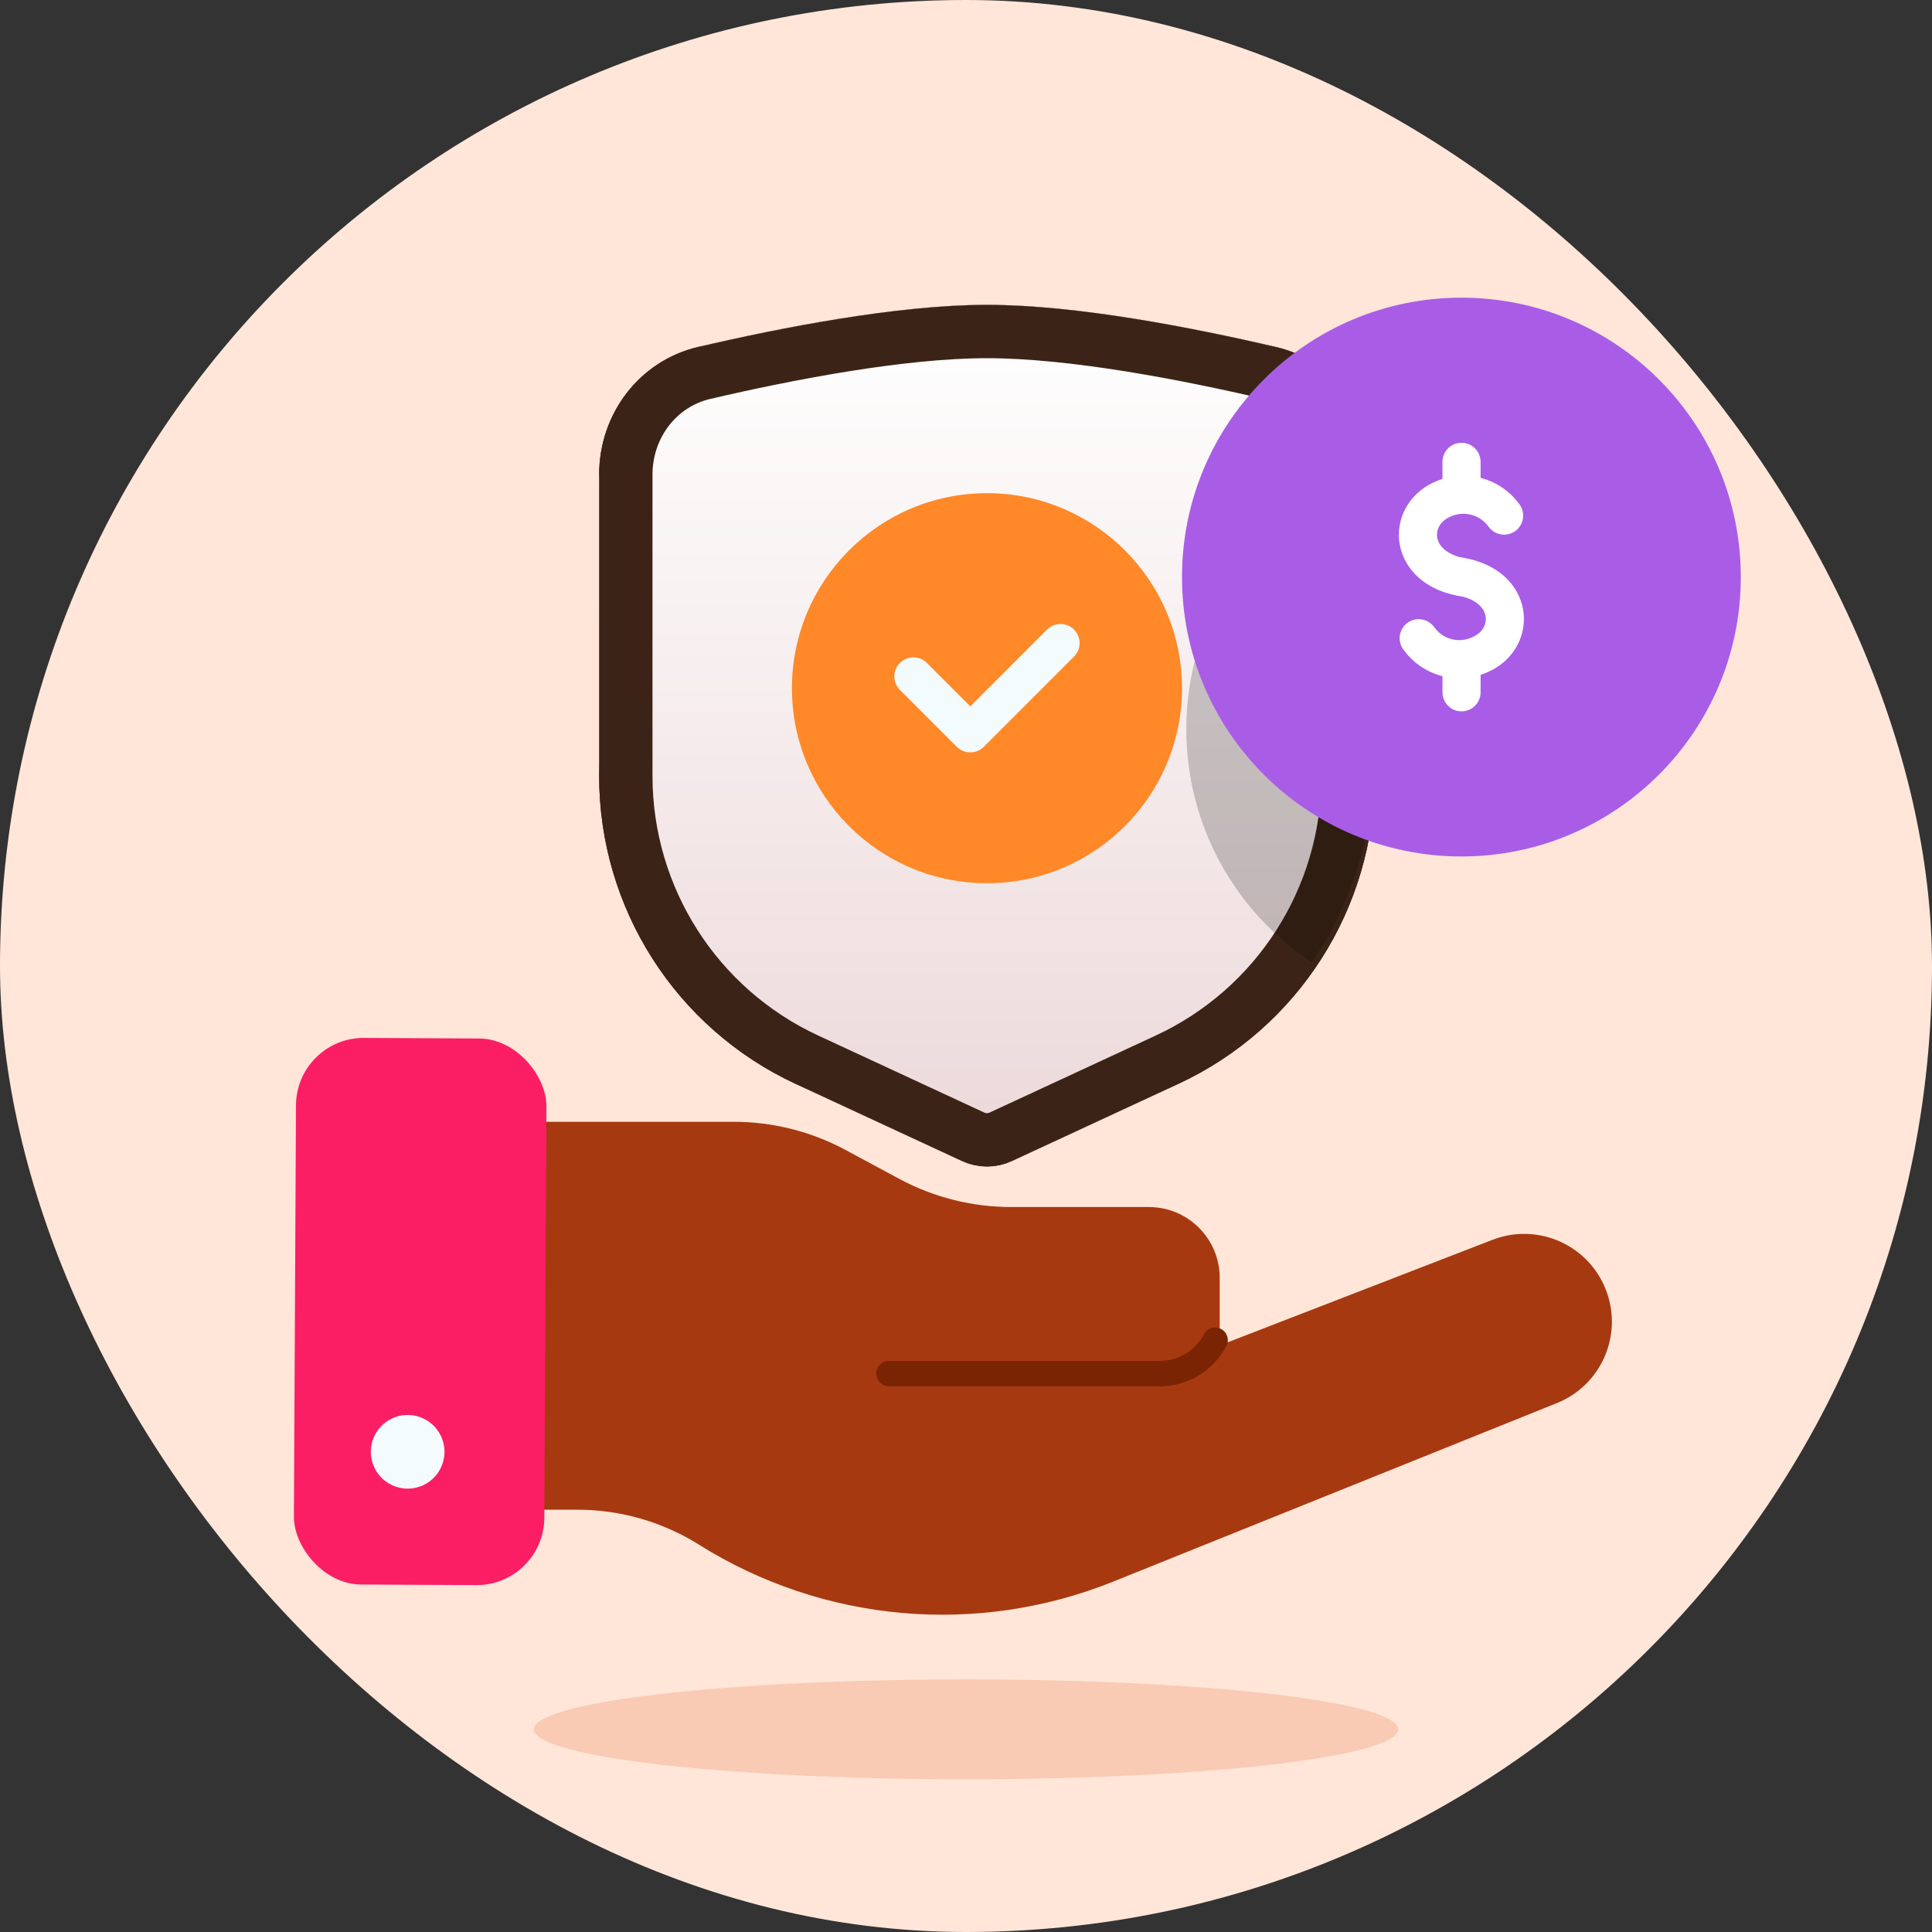 <?xml version="1.0" encoding="utf-8"?>
<svg xmlns="http://www.w3.org/2000/svg" fill="none" height="120" viewBox="0 0 120 120" width="120">
<rect x="0" y="0" width="120" height="120" fill="#333333" stroke="none"/>
<rect fill="#FFE6D8" height="120" rx="60" width="120"/>
<path d="M37.214 30.075C37.214 25.958 39.938 22.335 43.95 21.414C49.002 20.256 55.939 18.934 61.302 18.934C66.665 18.934 73.603 20.256 78.654 21.414C82.666 22.335 85.391 25.958 85.391 30.075V46.944C85.391 55.919 80.181 64.077 72.04 67.853L63.009 72.042C61.927 72.544 60.678 72.544 59.595 72.042L50.565 67.853C42.423 64.077 37.214 55.919 37.214 46.944V30.075Z" fill="url(#paint0_linear_2005_21604)"/>
<path d="M83.733 29.481V48.202C83.733 55.764 79.344 62.639 72.484 65.821L62.166 70.606C61.618 70.861 60.986 70.861 60.438 70.606L50.121 65.821C43.261 62.639 38.871 55.764 38.871 48.202V29.481C38.871 26.442 40.87 23.834 43.745 23.163C48.826 21.977 55.937 20.591 61.302 20.591C66.668 20.591 73.778 21.977 78.86 23.163C81.734 23.834 83.733 26.442 83.733 29.481Z" stroke="#3B2417" stroke-width="3.314"/>
<path d="M37.214 30.075C37.214 25.958 39.938 22.335 43.95 21.414C49.002 20.256 55.939 18.934 61.302 18.934C66.665 18.934 73.603 20.256 78.654 21.414C82.666 22.335 85.391 25.958 85.391 30.075V46.944C85.391 55.919 80.181 64.077 72.04 67.853L63.009 72.042C61.927 72.544 60.678 72.544 59.595 72.042L50.565 67.853C42.423 64.077 37.214 55.919 37.214 46.944V30.075Z" fill="url(#paint1_linear_2005_21604)"/>
<path d="M83.733 29.481V48.202C83.733 55.764 79.344 62.639 72.484 65.821L62.166 70.606C61.618 70.861 60.986 70.861 60.438 70.606L50.121 65.821C43.261 62.639 38.871 55.764 38.871 48.202V29.481C38.871 26.442 40.87 23.834 43.745 23.163C48.826 21.977 55.937 20.591 61.302 20.591C66.668 20.591 73.778 21.977 78.86 23.163C81.734 23.834 83.733 26.442 83.733 29.481Z" stroke="#3B2417" stroke-width="3.314"/>
<circle cx="61.302" cy="42.746" fill="#FF8828" r="12.113"/>
<path d="M56.733 42.013L60.268 45.548L65.872 39.943" stroke="#F4FBFD" stroke-linecap="round" stroke-linejoin="round" stroke-width="2.368"/>
<ellipse cx="60" cy="107.412" fill="#EB895F" opacity="0.3" rx="26.842" ry="3.102"/>
<path d="M45.567 69.676H32.715V93.77H35.862C38.535 93.77 41.153 94.523 43.417 95.944C51.128 100.784 60.69 101.637 69.136 98.239L96.701 87.148C99.401 86.062 100.771 83.047 99.814 80.299C98.8 77.386 95.575 75.894 92.699 77.008L75.759 83.565V79.373C75.759 76.942 73.788 74.971 71.357 74.971H62.804C60.379 74.971 57.991 74.37 55.855 73.221L52.517 71.426C50.38 70.277 47.993 69.676 45.567 69.676Z" fill="#A73910"/>
<rect fill="#FB1E64" height="33.951" rx="4.2" transform="rotate(0.29 18.405 64.446)" width="15.555" x="18.405" y="64.446"/>
<circle cx="25.32" cy="90.174" fill="#F4FBFD" r="2.288" transform="rotate(-25.641 25.32 90.174)"/>
<path d="M55.214 85.316H72.048C73.535 85.316 74.827 84.476 75.473 83.244" stroke="#7A2404" stroke-linecap="round" stroke-linejoin="round" stroke-width="1.579"/>
<path clip-rule="evenodd" d="M85.316 28.899C85.365 29.285 85.391 29.678 85.391 30.075V46.944C85.391 51.61 83.983 56.056 81.486 59.779C76.786 56.675 73.684 51.343 73.684 45.288C73.684 37.709 78.543 31.264 85.316 28.899Z" fill="black" fill-rule="evenodd" opacity="0.2"/>
<circle cx="90.77" cy="35.843" fill="#A95DE6" r="17.354"/>
<path d="M93.422 32.024C92.994 31.428 92.369 31.002 91.657 30.822C90.945 30.642 90.192 30.72 89.532 31.041C87.341 32.065 87.485 35.28 90.843 35.853" stroke="white" stroke-linecap="round" stroke-linejoin="round" stroke-width="2.368"/>
<path d="M88.118 39.642C88.544 40.241 89.169 40.67 89.882 40.85C90.595 41.03 91.349 40.95 92.008 40.624C94.199 39.601 94.056 36.386 90.698 35.813" stroke="white" stroke-linecap="round" stroke-linejoin="round" stroke-width="2.368"/>
<path d="M90.778 30.694V28.687" stroke="white" stroke-linecap="round" stroke-linejoin="round" stroke-width="2.368"/>
<path d="M90.778 42.999V40.972" stroke="white" stroke-linecap="round" stroke-linejoin="round" stroke-width="2.368"/>
<defs>
<linearGradient gradientUnits="userSpaceOnUse" id="paint0_linear_2005_21604" x1="61.302" x2="61.302" y1="18.934" y2="72.419">
<stop stop-color="white"/>
<stop offset="1" stop-color="#ECD8D9"/>
</linearGradient>
<linearGradient gradientUnits="userSpaceOnUse" id="paint1_linear_2005_21604" x1="61.302" x2="61.302" y1="18.934" y2="72.419">
<stop stop-color="white"/>
<stop offset="1" stop-color="#ECD8D9"/>
</linearGradient>
</defs>
</svg>
